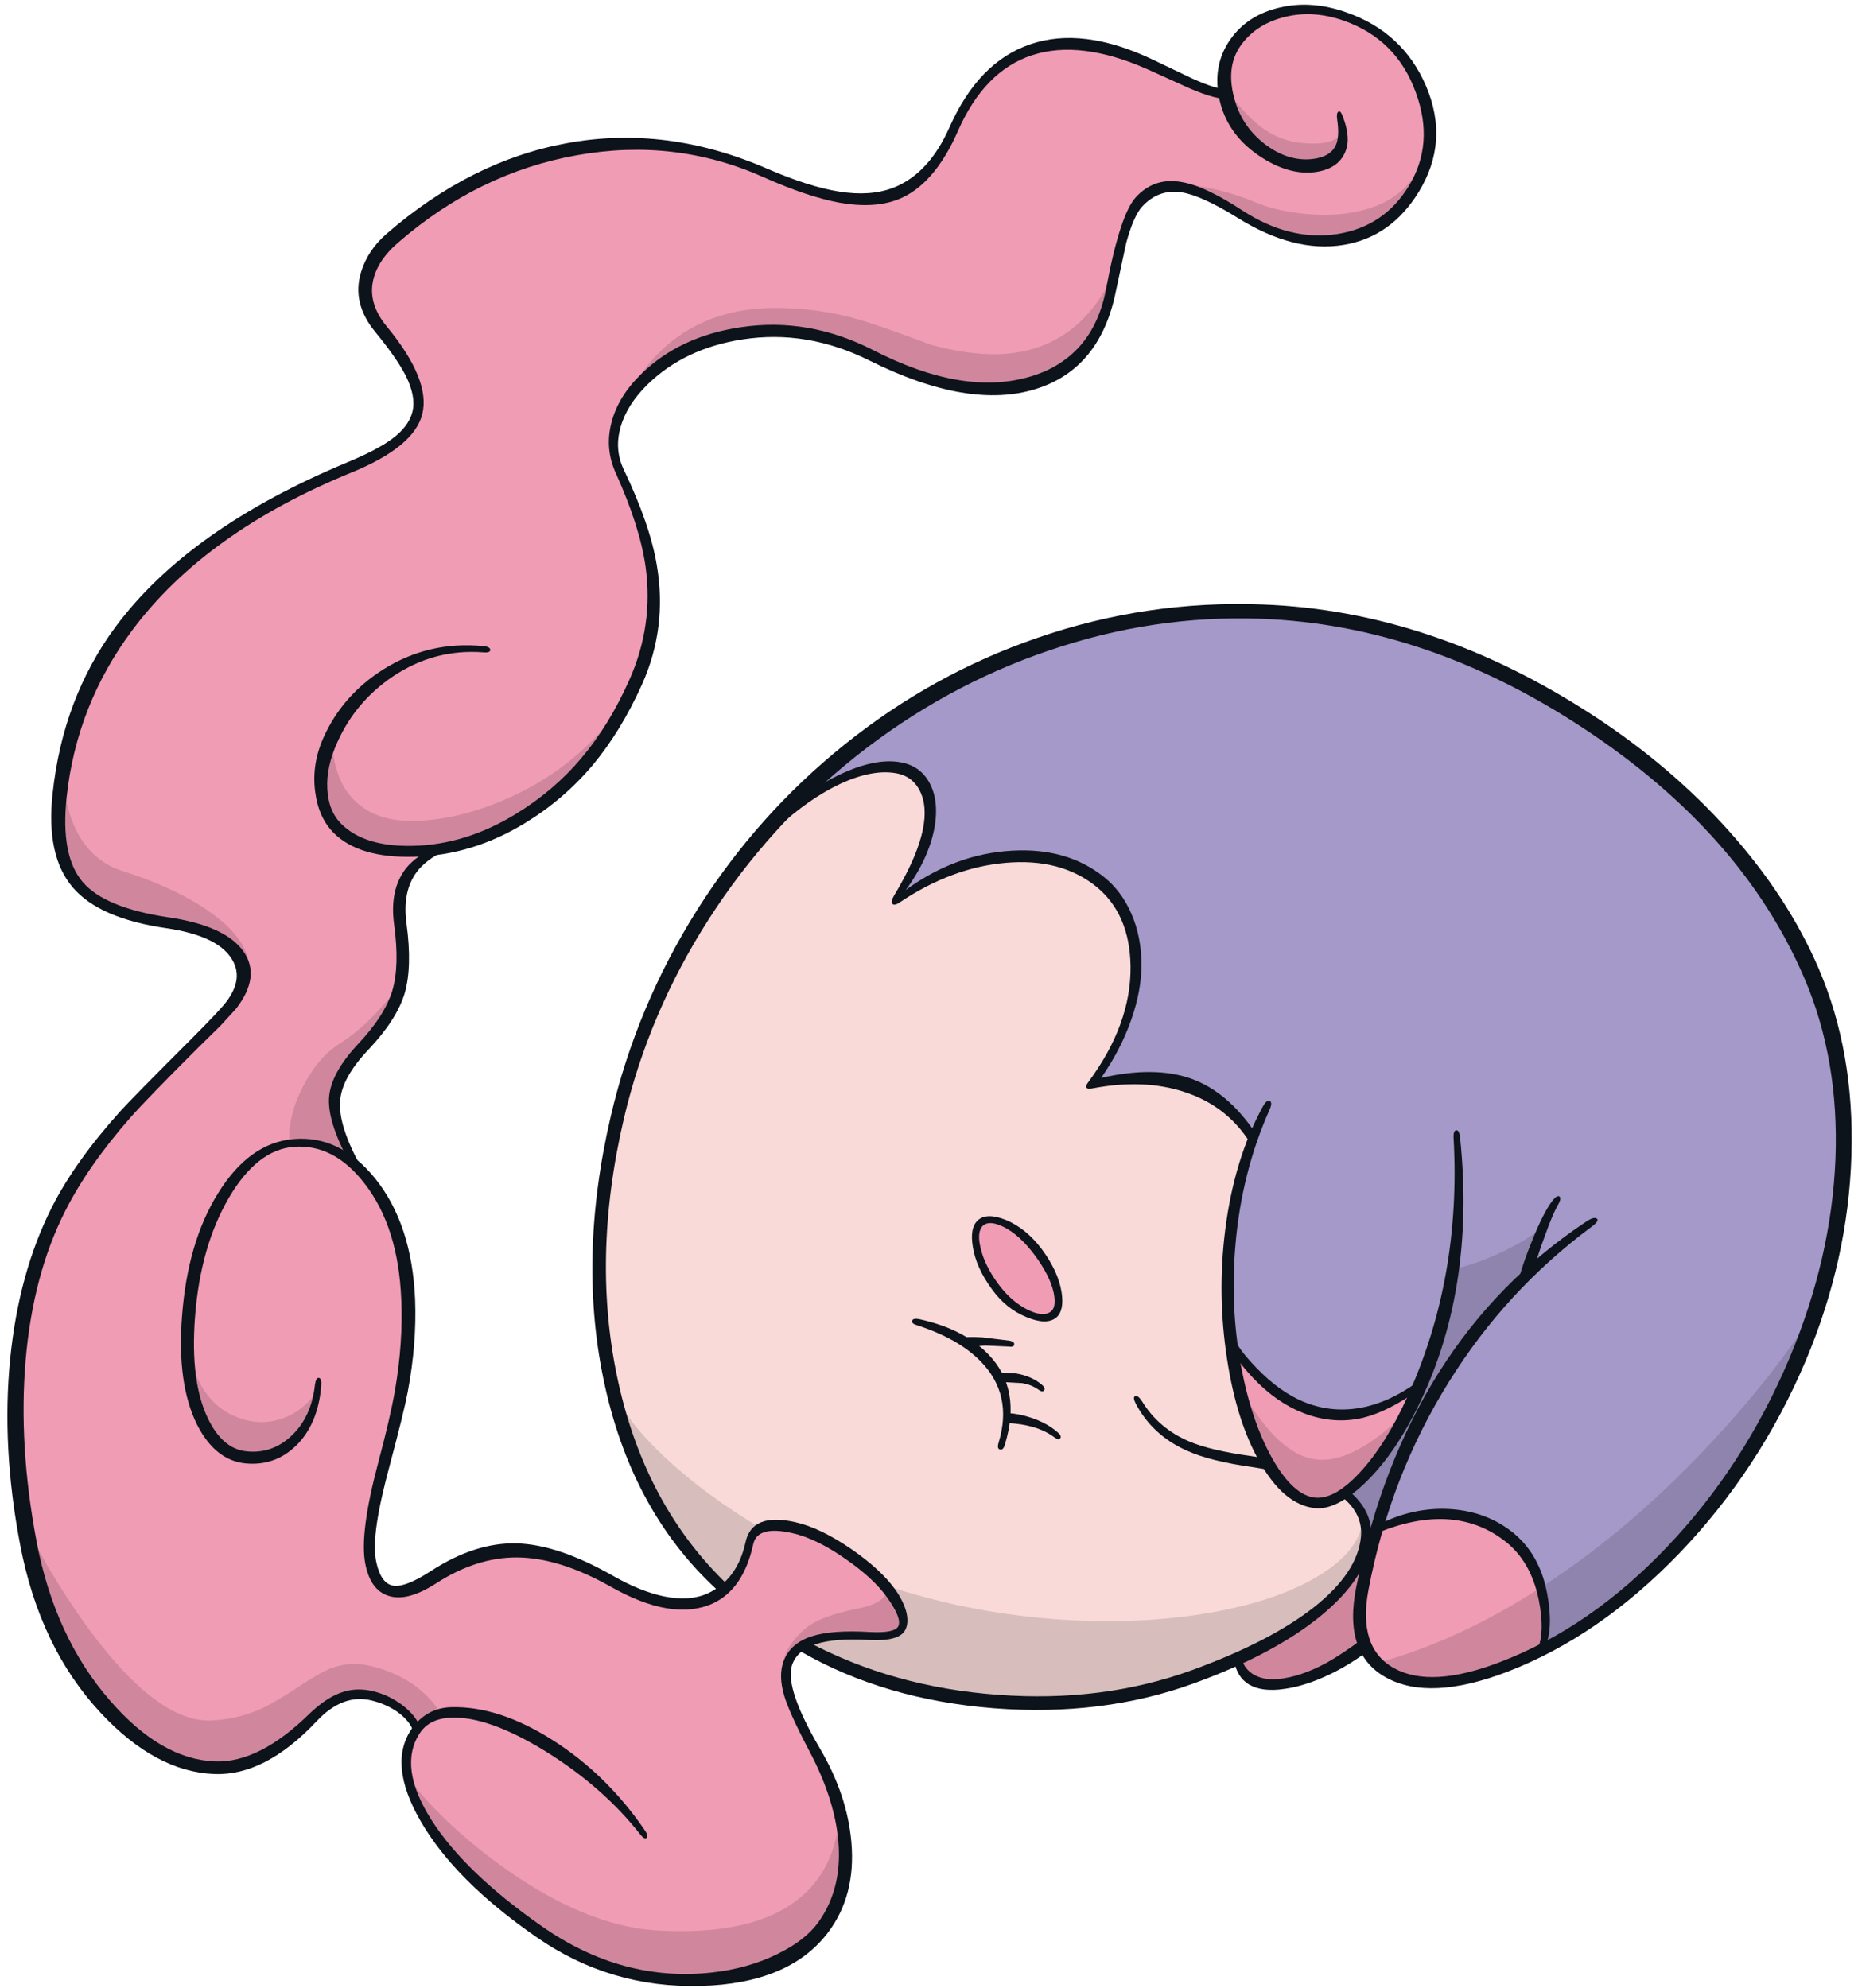 <?xml version='1.0' encoding='utf-8'?>
<svg xmlns="http://www.w3.org/2000/svg" version="1.1" width="442px" height="473px" viewBox="-1.45 -1.15 441.55 473.3"><g><path fill="#f9dad9" d="M203.2 182.55 Q211.25 180.45 215.65 183.35 222.45 187.75 217.85 200.55 215.55 207.0 211.85 212.5 213.9 211.1 217.25 209.35 224.0 205.85 230.45 204.0 251.2 198.0 261.75 210.6 272.3 223.25 266.3 241.25 263.3 250.25 258.2 256.7 275.6 252.95 287.6 261.15 293.65 265.25 296.15 270.1 L318.5 354.9 Q323.35 359.0 323.35 364.9 323.35 374.5 308.95 384.65 290.55 397.7 265.85 402.05 237.6 407.0 209.4 398.55 178.4 389.3 159.95 364.2 140.65 337.9 140.65 301.2 140.65 267.5 157.0 232.75 163.45 219.1 171.25 207.95 178.25 197.9 184.0 193.15 193.95 184.95 203.2 182.55"/><path fill="#a499c9" d="M333.25 150.35 Q338.75 152.1 344.95 154.55 351.65 156.95 362.15 162.6 378.25 171.25 391.7 182.2 432.45 215.2 436.3 257.4 440.1 299.05 418.05 337.8 407.05 357.2 395.25 368.25 378.85 386.95 357.65 395.05 348.55 398.5 340.75 399.05 333.15 399.55 328.65 397.1 321.25 393.1 321.75 381.3 321.9 377.85 322.9 372.4 L323.8 366.0 Q323.8 361.2 321.15 357.55 L318.5 354.9 Q311.7 358.45 307.15 355.45 300.65 351.1 294.35 332.7 288.55 315.65 291.75 291.2 292.75 283.55 294.55 276.05 L296.15 270.1 Q288.5 257.1 274.1 255.9 L264.1 256.25 258.2 256.7 Q259.85 254.85 262.3 250.4 265.8 244.2 267.55 238.15 272.9 219.9 261.35 209.95 248.6 199.0 228.95 204.65 222.8 206.4 216.7 209.65 L211.85 212.5 Q215.4 206.75 217.8 200.25 222.6 187.3 216.8 183.7 209.0 178.7 194.95 186.15 190.6 188.5 186.1 191.75 183.85 193.4 182.5 194.6 188.75 187.45 199.75 178.6 221.8 160.9 245.65 152.3 280.0 141.1 312.25 145.6 323.0 147.1 333.25 150.35"/><path fill="#f09cb4" d="M232.05 289.95 Q235.2 288.3 239.9 291.8 242.55 293.8 246.2 297.95 248.65 300.85 250.0 305.15 251.55 310.05 249.35 311.5 246.85 313.2 243.4 311.85 239.6 310.35 235.2 305.35 230.9 300.45 230.2 295.65 229.55 291.25 232.05 289.95"/><path fill="#f09cb4" d="M329.8 332.65 Q333.75 330.6 336.0 328.2 333.15 337.55 325.8 347.05 317.2 358.15 310.6 356.85 302.0 355.15 295.95 338.0 292.65 328.65 291.0 318.05 L292.65 320.35 Q294.85 323.2 297.3 325.65 305.3 333.55 313.6 335.15 321.9 336.75 329.8 332.65"/><path fill="#f09cb4" d="M292.25 393.45 Q298.4 390.7 307.45 385.45 313.15 382.15 319.2 374.25 L324.15 367.05 Q321.4 374.35 321.8 383.45 321.95 388.05 322.7 391.15 L316.65 394.8 Q309.65 398.65 304.75 399.6 299.5 400.6 296.2 398.45 293.9 396.9 292.25 393.45"/><path fill="#f09cb4" d="M325.85 362.6 L329.0 361.45 Q332.9 360.2 336.8 359.7 349.3 358.15 357.1 364.75 364.9 371.35 365.9 381.9 366.4 387.2 365.35 391.15 354.25 397.9 343.2 398.95 332.4 400.05 325.65 395.35 320.1 391.55 322.4 376.7 323.15 372.05 324.55 366.85 L325.85 362.6"/><path fill="#f09cb4" d="M334.3 15.7 Q340.2 23.45 337.95 34.45 335.7 45.65 326.55 52.15 318.6 57.8 308.65 56.35 302.3 55.4 296.9 52.15 292.05 48.85 288.75 47.0 282.7 43.6 277.8 43.4 272.05 43.2 268.25 48.8 264.6 54.2 263.2 64.15 262.0 72.9 257.8 78.85 254.55 83.4 250.25 85.5 241.55 89.85 232.9 90.25 223.35 90.65 212.1 86.45 210.3 85.8 206.3 83.85 202.0 81.75 199.6 80.8 183.85 74.55 167.9 79.7 154.55 84.0 148.55 92.65 144.8 98.05 144.65 102.65 144.5 107.3 147.8 115.6 154.25 131.85 153.75 142.15 153.15 154.35 143.25 172.3 134.65 187.9 117.5 196.1 108.95 200.2 102.1 201.15 93.65 206.7 93.45 214.9 93.4 216.6 93.95 222.2 94.4 227.0 94.0 230.1 93.1 237.1 88.0 244.15 L81.2 252.0 Q76.15 257.65 78.65 267.45 79.95 272.35 82.2 276.1 88.5 281.0 91.5 289.05 94.5 297.1 95.15 311.1 95.5 319.55 93.3 330.8 L88.85 349.6 Q86.2 360.25 85.85 365.3 85.3 372.5 88.3 375.65 90.15 377.6 92.6 377.85 95.2 378.1 98.2 376.35 112.65 367.85 121.65 368.25 130.55 368.65 149.55 378.6 157.95 383.0 165.6 380.4 173.45 377.7 175.8 369.2 177.2 363.95 179.25 362.65 180.4 361.95 184.2 361.95 187.15 361.95 194.0 365.2 200.6 368.35 203.8 371.0 207.1 373.75 210.25 378.3 213.65 383.1 213.2 384.95 212.7 386.85 210.6 387.7 208.5 388.55 205.4 388.15 L195.85 388.4 Q188.95 389.55 186.65 393.35 184.55 396.75 185.85 401.5 186.7 404.65 190.15 411.15 194.35 419.0 195.85 422.7 198.8 429.95 199.25 436.6 200.25 452.05 190.55 460.95 180.6 470.1 161.7 470.1 144.5 470.1 126.2 457.85 112.1 448.45 102.25 435.8 95.55 427.2 95.15 419.55 94.85 414.6 97.25 410.5 91.05 402.3 83.4 402.6 77.95 402.8 73.45 406.8 65.2 414.0 64.0 414.75 56.15 419.85 47.35 419.1 28.85 417.55 12.2 387.5 4.7 373.9 2.8 346.5 0.8 317.75 7.35 298.95 13.15 282.35 26.5 266.2 33.65 257.55 41.85 250.35 46.25 246.5 49.85 242.4 54.9 236.6 55.6 233.05 56.6 228.45 53.0 224.85 48.65 220.45 38.45 218.45 27.95 216.4 23.15 213.85 19.2 211.7 15.8 207.1 12.1 202.2 12.7 190.3 13.4 176.4 20.3 161.8 27.0 147.65 38.85 136.45 46.85 128.85 58.35 121.8 63.95 118.35 78.8 111.35 91.4 105.45 92.7 103.95 95.95 100.3 96.95 98.15 98.15 95.65 97.55 92.95 96.85 89.7 87.85 75.3 82.1 66.1 89.55 57.65 96.0 50.4 115.7 40.5 131.7 32.45 150.45 33.25 162.65 33.8 174.65 37.9 179.85 39.7 189.1 43.6 197.2 46.6 203.8 46.5 214.75 46.3 220.15 38.35 L224.8 30.05 Q227.9 24.15 230.65 20.4 237.7 10.95 248.8 9.45 258.85 8.15 269.85 13.45 278.5 17.6 285.1 19.8 L289.95 21.2 Q289.65 18.15 290.55 14.5 292.35 7.1 298.5 3.9 308.3 -0.35 317.25 2.45 326.45 5.35 334.3 15.7"/><path fill="#d7bdbc" d="M156.6 345.9 Q166.35 354.95 179.5 362.75 L178.35 363.35 Q177.1 364.35 176.45 366.55 173.35 376.35 170.8 377.35 L161.8 367.4 Q157.9 362.25 152.35 351.4 145.4 337.85 145.4 332.0 148.0 337.8 156.6 345.9"/><path fill="#d7bdbc" d="M202.15 388.3 L210.85 387.9 Q213.0 387.25 213.25 385.15 213.45 383.4 211.1 379.6 L208.7 376.15 Q227.55 382.5 248.15 384.2 267.15 385.75 284.15 383.1 300.6 380.5 310.9 374.65 321.55 368.65 322.7 360.7 L323.0 363.25 Q323.05 366.45 321.75 369.9 317.55 380.8 301.5 389.4 281.7 400.0 261.6 402.8 240.4 405.75 215.8 400.55 201.55 397.55 189.05 390.6 L192.3 389.3 Q196.65 388.05 202.15 388.3"/><path fill="#8e84ae" d="M370.85 388.6 L365.15 391.75 Q366.4 386.85 366.25 382.9 366.1 379.75 365.05 376.7 389.3 361.0 411.05 336.15 418.5 327.65 424.3 319.6 428.95 313.2 429.65 311.3 425.9 324.05 416.7 340.05 398.25 372.1 370.85 388.6"/><path fill="#d0879d" d="M365.05 376.7 Q366.1 379.75 366.25 382.9 366.4 386.85 365.15 391.75 347.2 400.95 334.65 398.8 330.75 398.1 327.85 396.4 L325.75 394.8 Q345.4 389.45 365.05 376.7"/><path fill="#d0879d" d="M321.7 384.3 Q322.0 388.5 323.0 391.0 L316.55 395.05 Q308.9 399.2 303.2 399.8 297.5 400.45 294.6 397.1 293.7 396.0 293.2 394.7 L292.9 393.6 Q300.6 389.85 310.05 383.45 316.0 379.5 320.4 372.65 L323.65 366.65 324.8 367.3 Q321.1 375.85 321.7 384.3"/><path fill="#d0879d" d="M326.9 346.15 Q318.55 358.0 310.55 356.95 302.55 355.9 297.0 341.55 295.25 337.1 293.95 331.8 L293.0 327.45 Q294.75 332.55 299.5 338.35 305.95 346.2 312.5 346.35 318.75 346.55 326.85 340.35 330.85 337.25 333.65 334.1 331.1 340.25 326.9 346.15"/><path fill="#8e84ae" d="M364.05 294.3 L361.35 302.25 Q357.5 306.05 352.4 312.15 342.3 324.4 336.4 336.05 331.0 346.85 325.55 363.6 L323.6 364.15 322.85 360.95 Q321.6 357.25 319.15 355.0 321.5 352.85 324.8 348.55 331.45 340.0 336.15 329.4 340.85 318.8 342.55 312.45 L344.4 300.9 Q350.75 299.5 357.7 295.9 363.8 292.7 365.4 290.7 L364.05 294.3"/><path fill="#d0879d" d="M197.45 452.45 Q192.4 463.0 175.55 468.2 162.8 472.15 148.0 468.35 131.0 464.0 115.8 450.25 102.3 438.05 97.7 428.8 96.25 425.95 95.9 423.7 L95.8 422.05 Q96.4 423.95 101.6 429.35 107.6 435.55 115.2 441.3 136.55 457.4 154.9 458.4 175.4 459.55 186.35 452.3 197.3 445.0 198.1 429.8 201.7 443.65 197.45 452.45"/><path fill="#d0879d" d="M188.4 391.9 Q184.8 394.8 184.65 398.85 184.1 397.35 184.5 395.0 185.3 390.35 190.1 386.35 193.6 383.5 202.45 381.75 209.15 380.45 209.65 376.8 L212.15 380.9 Q214.25 385.35 212.4 387.05 210.7 388.6 203.8 388.45 195.9 388.25 194.65 388.65 190.9 389.85 188.4 391.9"/><path fill="#d0879d" d="M5.35 364.1 L9.2 371.15 Q14.15 379.55 19.25 386.55 35.7 408.85 48.3 408.4 54.5 408.2 60.15 405.7 63.5 404.2 69.0 400.55 74.2 397.1 76.8 396.05 81.15 394.35 85.55 395.25 93.8 396.95 99.25 402.05 102.0 404.65 103.05 406.85 L101.1 407.85 Q98.9 409.2 97.6 410.9 96.6 409.15 94.7 407.2 90.9 403.35 86.5 402.5 81.8 401.6 77.0 404.5 74.0 406.3 69.45 410.9 58.8 421.55 46.0 418.85 37.85 417.15 29.25 410.05 20.7 402.95 14.9 393.2 10.05 385.1 7.2 373.8 L5.35 364.1"/><path fill="#d0879d" d="M43.3 318.4 Q43.6 324.95 46.75 329.8 49.95 334.55 55.1 336.4 60.15 338.25 65.15 336.6 70.45 334.85 73.75 329.75 L73.0 332.55 Q71.9 335.85 70.3 338.5 65.05 347.05 56.25 345.9 47.45 344.8 44.5 330.9 43.55 326.55 43.35 321.45 L43.3 318.4"/><path fill="#d0879d" d="M13.5 184.5 Q13.5 189.9 15.75 195.2 19.35 203.65 27.4 206.2 41.65 210.75 49.95 217.3 62.05 226.85 54.75 236.9 55.6 234.4 55.5 231.45 55.35 225.55 50.75 223.2 46.2 220.8 40.85 219.4 L30.95 217.05 Q21.9 214.75 18.05 211.05 14.05 207.2 13.0 199.6 12.15 193.1 12.75 188.15 L13.5 184.5"/><path fill="#d0879d" d="M78.15 195.35 Q73.7 189.3 75.35 181.0 75.9 178.4 76.95 175.9 L77.9 173.9 Q76.7 177.4 78.6 182.9 81.1 190.25 88.3 193.0 92.65 194.7 99.8 194.1 107.4 193.45 115.5 190.35 135.65 182.7 147.5 164.9 145.5 170.05 140.7 176.5 131.1 189.45 117.1 196.05 108.5 201.35 96.35 201.75 83.1 202.15 78.15 195.35"/><path fill="#d0879d" d="M250.4 85.4 Q242.2 90.4 231.2 90.25 222.5 90.1 212.9 86.8 202.4 82.45 197.05 80.5 187.7 77.15 179.6 77.6 169.15 78.05 158.0 84.45 154.5 86.45 151.4 88.85 L148.95 90.8 Q152.8 84.15 158.45 79.8 168.4 72.15 182.7 72.15 194.3 72.15 205.0 75.65 210.85 77.55 219.75 80.9 231.9 84.2 240.5 82.7 255.95 80.1 263.4 63.65 L263.05 66.0 Q262.5 68.95 261.4 71.75 257.95 80.8 250.4 85.4"/><path fill="#d0879d" d="M338.2 32.05 Q338.2 36.25 336.15 41.15 332.0 51.0 321.7 54.7 313.65 57.95 304.85 55.15 300.55 53.8 291.0 48.35 285.85 45.4 280.6 43.6 L276.35 42.45 Q280.2 42.45 285.0 43.4 291.35 44.6 297.4 47.15 301.35 48.8 307.0 49.55 313.75 50.45 319.65 49.5 335.6 46.9 338.2 32.05"/><path fill="#d0879d" d="M290.1 18.65 Q290.55 21.35 294.85 25.9 300.45 31.85 307.05 32.75 313.4 33.65 316.4 31.75 317.9 30.8 318.15 29.7 318.15 32.35 316.55 34.6 313.35 39.15 305.4 37.25 296.4 35.2 292.35 26.55 291.05 23.85 290.4 20.85 L290.1 18.65"/><path fill="#d0879d" d="M88.9 238.7 Q93.5 233.6 93.75 231.1 L93.55 233.55 Q92.8 236.95 90.05 241.15 88.55 243.45 84.2 247.85 80.95 251.15 78.7 256.45 76.25 262.25 80.2 271.2 82.2 275.65 84.7 278.95 80.1 273.45 73.15 271.7 L67.1 271.05 Q66.6 264.6 70.35 257.4 74.0 250.4 79.15 247.2 84.1 244.1 88.9 238.7"/><path fill="#0d131a" d="M232.25 290.55 Q230.65 291.95 231.6 295.9 232.55 300.15 236.0 304.75 239.05 308.8 242.95 310.7 246.6 312.45 248.35 311.05 249.7 310.0 249.0 306.55 248.1 302.5 244.5 297.65 240.85 292.75 237.05 290.9 233.75 289.3 232.25 290.55 M229.75 295.6 Q229.0 291.05 231.0 289.3 233.1 287.45 237.6 289.25 242.45 291.25 246.2 296.25 250.15 301.6 250.9 306.55 251.55 310.95 249.55 312.55 247.25 314.35 242.55 312.4 237.65 310.4 234.3 305.75 230.5 300.55 229.75 295.6"/><path fill="#0d131a" d="M216.4 314.3 Q215.1 313.9 215.3 313.25 215.55 312.6 216.9 312.85 227.55 315.15 233.4 321.2 241.45 329.45 237.4 342.7 237.0 344.15 236.2 343.9 235.45 343.7 235.9 342.25 239.35 330.85 231.65 322.95 226.35 317.5 216.4 314.3"/><path fill="#0d131a" d="M238.0 337.6 L238.25 335.25 Q240.8 335.4 243.5 336.3 247.4 337.55 250.0 339.85 251.0 340.7 250.55 341.25 250.15 341.75 249.1 340.95 245.05 337.95 238.0 337.6"/><path fill="#0d131a" d="M235.5 325.5 L240.05 325.8 Q243.65 326.4 246.1 328.4 247.1 329.25 246.75 329.8 246.35 330.4 245.3 329.6 243.75 328.5 241.5 328.1 L236.05 327.8 235.5 325.5"/><path fill="#0d131a" d="M227.1 317.3 Q228.45 317.0 232.0 317.2 L238.55 318.0 Q239.75 318.25 239.6 318.95 239.5 319.6 238.25 319.4 L232.6 319.15 228.45 319.5 Q228.05 319.6 227.4 318.5 226.75 317.4 227.1 317.3"/><path fill="#0d131a" d="M377.7 169.35 Q395.9 181.25 409.55 196.45 423.7 212.2 431.1 229.4 439.65 249.3 438.9 273.85 438.15 298.7 428.05 322.7 417.05 348.7 397.9 368.65 378.8 388.45 356.9 396.85 338.55 403.85 328.25 398.25 317.8 392.6 321.05 376.55 332.95 317.95 376.0 289.5 377.65 288.45 378.3 288.95 378.95 289.45 377.15 290.8 356.7 305.95 343.15 327.7 329.1 350.15 323.95 377.25 321.3 391.2 330.1 396.0 338.9 400.8 355.25 394.5 376.75 386.3 395.0 367.1 413.3 347.9 424.15 322.15 434.15 298.35 435.1 274.7 436.0 251.0 427.65 231.6 412.85 197.15 375.4 172.4 337.9 147.6 298.35 146.15 272.8 145.2 247.9 153.7 223.0 162.15 201.85 178.95 181.05 195.55 166.85 217.75 152.6 240.0 146.7 265.1 138.85 298.65 145.4 328.05 151.95 357.5 171.4 376.1 171.7 376.35 170.8 377.3 169.9 378.25 169.65 378.0 149.0 359.5 142.2 328.85 135.55 298.9 143.6 264.45 149.75 238.25 164.2 215.35 178.5 192.75 199.15 176.15 220.1 159.3 245.1 150.7 271.1 141.7 298.75 142.75 339.35 144.25 377.7 169.35"/><path fill="#0d131a" d="M189.0 392.1 Q188.65 391.9 189.45 390.7 190.2 389.5 190.55 389.7 210.9 400.5 235.8 402.3 260.7 404.15 282.0 396.4 300.6 389.6 310.95 381.45 321.35 373.25 322.15 364.65 322.6 359.55 318.2 355.65 317.9 355.4 318.7 354.7 319.5 353.95 319.8 354.2 325.1 358.95 324.55 365.1 323.7 374.35 312.6 383.5 301.35 392.7 282.3 399.6 260.55 407.5 234.75 405.5 208.8 403.45 189.0 392.1"/><path fill="#0d131a" d="M295.9 345.45 L299.65 346.05 Q300.05 346.15 300.2 347.45 300.4 348.75 300.0 348.7 L296.4 348.1 Q286.25 346.7 280.65 344.15 272.5 340.5 268.55 333.0 267.75 331.45 268.4 331.2 269.1 330.95 270.05 332.45 274.0 338.9 281.3 342.0 286.4 344.15 295.9 345.45"/><path fill="#0d131a" d="M326.45 361.75 Q334.2 357.75 342.65 358.05 351.3 358.4 357.65 363.15 364.7 368.45 366.5 378.35 367.95 386.15 366.05 390.9 365.9 391.25 365.05 391.4 364.15 391.55 364.3 391.2 365.95 387.05 364.45 379.6 362.55 370.3 356.15 365.5 350.15 360.95 342.55 360.5 335.1 360.1 326.45 363.6 326.1 363.75 326.1 362.85 326.1 361.95 326.45 361.75"/><path fill="#0d131a" d="M322.5 389.0 Q322.8 388.8 323.5 390.2 324.2 391.6 323.9 391.8 319.7 395.0 315.0 397.3 308.45 400.5 302.65 401.05 297.6 401.5 294.85 399.4 292.25 397.4 291.85 393.35 291.8 393.0 292.75 392.9 293.65 392.8 293.7 393.15 294.0 395.7 296.25 397.25 298.75 398.9 302.4 398.55 307.8 398.05 314.1 394.6 317.6 392.65 322.5 389.0"/><path fill="#0d131a" d="M344.2 269.8 Q344.1 267.95 344.85 267.9 345.55 267.85 345.75 269.7 349.55 306.4 335.2 334.75 329.55 345.9 322.6 352.35 316.0 358.45 311.1 357.85 303.75 357.0 298.0 346.8 292.5 337.1 290.25 322.2 287.9 306.9 289.85 291.5 292.0 274.7 298.8 262.25 299.7 260.6 300.45 260.95 301.15 261.3 300.4 263.0 293.8 277.8 292.3 294.9 290.95 309.9 293.65 324.3 296.15 337.4 301.1 346.15 306.0 354.75 311.15 355.35 315.85 355.9 321.95 349.3 328.15 342.6 333.35 331.05 346.05 302.9 344.2 269.8"/><path fill="#0d131a" d="M335.35 328.0 Q335.65 327.75 335.95 328.6 336.3 329.45 335.95 329.65 328.7 334.85 322.65 336.35 315.65 338.0 308.5 335.25 302.05 332.75 296.55 326.95 292.05 322.2 291.5 319.7 291.4 319.3 291.75 318.25 292.1 317.2 292.2 317.6 292.7 319.7 297.25 324.45 303.0 330.45 309.15 332.8 315.45 335.2 322.2 333.95 328.85 332.7 335.35 328.0"/><path fill="#0d131a" d="M181.8 194.6 Q189.95 187.05 198.15 183.2 206.55 179.25 212.5 180.3 217.95 181.25 220.05 186.5 221.0 188.9 221.0 191.95 221.0 196.05 219.3 200.7 217.45 205.75 213.8 210.7 225.6 202.1 239.1 201.35 252.2 200.6 260.95 207.6 265.15 210.95 267.5 216.35 269.9 221.85 269.9 228.55 269.9 234.65 267.5 241.5 265.05 248.6 260.3 255.45 272.95 252.55 281.65 255.6 290.55 258.75 297.25 268.9 297.5 269.25 296.55 269.9 295.6 270.6 295.35 270.25 289.9 262.0 280.15 258.8 270.45 255.6 258.2 257.95 256.85 258.2 256.75 257.6 256.7 257.15 257.25 256.45 267.5 242.6 267.3 228.8 267.1 216.3 259.0 209.8 250.6 203.1 237.55 204.25 224.8 205.35 212.45 213.6 211.1 214.55 210.6 214.0 210.15 213.5 211.0 212.05 220.7 195.95 217.5 187.9 215.8 183.65 211.4 182.9 205.8 181.95 198.3 185.4 190.8 188.9 183.1 196.0 182.8 196.25 182.15 195.55 181.5 194.85 181.8 194.6"/><path fill="#0d131a" d="M367.6 284.85 Q368.75 283.3 369.35 283.65 370.0 284.05 369.0 285.75 367.8 287.85 366.0 292.85 364.1 297.95 363.25 301.4 363.2 301.8 361.4 302.85 359.65 303.9 359.7 303.5 360.65 299.65 362.95 294.05 365.55 287.6 367.6 284.85"/><path fill="#0d131a" d="M68.2 271.85 Q59.35 272.5 52.6 284.1 45.85 295.75 44.6 312.45 43.45 327.7 47.65 336.45 51.15 343.8 56.95 344.35 63.0 344.95 67.55 340.65 72.3 336.2 73.15 328.55 73.4 326.7 74.1 326.85 74.8 327.0 74.65 328.85 73.85 337.9 68.7 342.95 63.65 347.9 56.55 347.2 49.35 346.45 45.05 337.9 40.3 328.25 41.5 312.35 42.8 294.55 50.15 282.8 57.55 270.9 68.05 270.0 79.15 269.05 87.5 279.4 96.25 290.3 97.0 308.25 97.4 318.7 95.25 330.15 94.35 334.95 91.05 347.3 88.7 356.0 87.9 361.45 87.0 367.55 87.8 370.9 88.95 376.0 92.0 376.35 94.9 376.65 100.8 372.8 111.3 366.0 121.15 366.25 131.0 366.5 144.15 374.0 150.55 377.65 156.15 378.85 162.25 380.1 166.55 378.2 173.65 375.0 175.65 366.0 177.15 358.85 187.5 361.2 193.5 362.55 200.9 367.65 207.9 372.5 211.3 377.25 213.4 380.25 214.0 382.9 214.5 385.35 213.65 386.9 212.2 389.6 205.2 389.25 196.9 388.75 192.35 390.25 187.85 391.75 186.7 395.3 185.0 400.8 193.35 415.05 199.9 426.2 200.85 437.4 201.95 450.0 195.35 458.8 186.15 471.05 164.95 471.6 143.35 472.15 125.85 459.95 106.45 446.5 98.3 432.35 90.4 418.65 96.25 410.3 99.75 405.45 105.5 405.25 116.9 404.9 129.85 413.15 142.7 421.35 151.75 434.65 152.6 435.9 152.1 436.35 151.6 436.8 150.65 435.6 141.75 424.25 128.05 415.75 114.3 407.3 105.4 407.75 100.25 408.0 98.0 411.6 92.95 419.6 100.9 432.1 108.85 444.6 127.25 457.45 146.3 470.75 167.65 468.4 176.25 467.45 183.25 464.0 189.8 460.8 192.9 456.55 199.1 448.0 197.6 435.7 196.4 426.15 190.8 415.6 186.15 406.75 184.9 402.65 183.4 397.7 184.75 394.2 186.35 390.05 191.3 388.4 196.15 386.8 205.3 387.35 211.1 387.65 212.0 386.0 212.95 384.15 209.35 379.1 206.1 374.55 199.45 369.95 192.45 365.05 186.75 363.8 178.5 361.95 177.5 366.4 175.15 377.25 167.75 380.6 158.15 384.85 143.45 376.5 131.3 369.65 121.25 369.6 111.6 369.55 101.95 375.8 95.05 380.25 90.55 378.7 86.35 377.3 85.15 371.15 83.7 363.95 88.25 346.9 91.05 336.45 92.2 329.85 94.15 318.6 93.7 308.15 93.0 291.0 85.05 280.7 77.75 271.15 68.2 271.85"/><path fill="#0d131a" d="M337.65 19.35 Q343.25 32.55 335.9 44.55 329.3 55.3 318.0 57.15 306.2 59.1 292.7 50.65 284.3 45.45 279.55 44.65 273.95 43.75 270.0 48.1 268.0 50.35 266.25 56.75 L263.85 68.0 Q260.15 86.65 244.75 91.45 228.8 96.45 205.2 84.7 190.3 77.25 174.9 79.65 161.2 81.75 152.35 90.35 147.4 95.2 145.9 100.55 144.4 105.85 146.65 110.6 152.95 123.75 154.55 133.5 157.05 148.3 151.0 161.8 146.0 172.9 139.3 180.95 132.45 189.1 123.3 194.7 110.6 202.5 96.7 202.8 83.75 203.15 77.7 197.2 74.0 193.55 73.2 187.25 72.35 180.7 75.25 174.3 79.75 164.35 89.35 158.25 100.2 151.4 113.2 152.65 114.85 152.8 114.9 153.55 114.9 154.3 113.25 154.15 101.5 153.25 91.6 159.95 82.85 165.9 78.55 175.4 75.8 181.4 76.1 186.65 76.35 191.95 79.5 195.05 85.05 200.5 96.6 200.2 109.1 199.9 121.0 192.6 130.0 187.1 136.55 179.35 143.15 171.55 147.95 160.8 153.8 147.75 151.85 133.7 150.5 124.2 144.8 111.55 142.1 105.65 143.75 99.4 145.35 93.2 150.85 87.85 160.0 78.9 174.45 76.75 190.65 74.3 206.05 82.2 227.3 93.1 243.05 88.6 258.4 84.2 261.5 67.5 264.8 49.8 268.65 45.7 273.05 41.0 279.55 42.2 285.1 43.15 294.0 49.0 305.25 56.3 316.55 54.55 327.6 52.8 333.5 43.2 339.7 33.1 335.2 20.85 330.6 8.15 318.0 3.75 310.4 1.1 303.4 3.05 296.9 4.85 293.45 9.8 290.15 14.55 291.8 21.5 293.45 28.65 299.2 33.1 304.55 37.2 310.15 36.75 315.3 36.3 316.4 32.8 317.0 30.75 316.5 27.4 316.25 25.85 316.75 25.45 317.25 25.05 317.8 26.5 319.5 30.9 318.8 33.85 317.5 38.9 311.4 39.8 304.95 40.7 297.85 35.9 290.05 30.6 288.35 22.0 286.75 13.75 291.6 7.5 295.65 2.3 302.8 0.65 310.35 -1.15 318.7 1.8 332.15 6.5 337.65 19.35"/><path fill="#0d131a" d="M290.25 20.0 Q290.65 19.95 290.75 21.1 290.9 22.25 290.5 22.3 287.95 22.7 281.4 19.9 L271.35 15.35 Q255.3 8.25 243.85 12.0 232.55 15.7 226.25 29.95 220.55 43.0 211.9 46.35 206.2 48.55 198.0 47.1 190.45 45.7 180.1 41.1 158.95 31.6 135.55 35.8 112.1 39.95 92.9 56.65 88.55 60.4 87.25 64.65 85.4 70.65 90.2 76.5 100.75 89.3 98.7 97.45 96.75 105.2 82.05 111.25 47.1 125.5 29.65 148.9 16.4 166.7 14.05 188.6 12.55 202.6 17.9 208.85 23.15 214.95 38.15 217.2 51.85 219.2 56.15 225.35 60.3 231.3 54.4 238.95 L50.6 243.1 45.3 248.3 Q33.05 260.55 29.3 264.8 19.2 276.3 13.75 287.05 6.05 302.2 4.3 322.55 2.55 342.85 6.9 365.85 11.25 388.65 24.4 403.7 36.5 417.65 49.35 418.15 59.85 418.55 71.8 406.85 76.1 402.7 80.05 401.55 83.3 400.55 87.05 401.45 90.85 402.4 93.95 404.75 97.1 407.15 98.2 409.95 98.35 410.3 97.5 410.65 96.6 411.0 96.45 410.65 95.5 408.3 92.75 406.35 90.1 404.5 86.65 403.65 79.75 401.95 73.5 408.65 61.25 421.65 49.15 421.15 35.25 420.6 22.25 406.7 7.6 391.05 2.95 366.4 -1.45 343.35 0.6 322.4 2.65 301.8 10.55 286.2 16.05 275.35 26.8 263.4 29.45 260.45 43.45 246.45 50.4 239.5 52.0 237.4 56.4 231.65 53.2 226.9 49.7 221.55 37.75 219.8 21.85 217.5 15.55 210.15 9.1 202.65 10.7 187.85 13.1 165.1 25.7 148.05 43.05 124.65 81.0 108.85 87.95 105.95 91.4 103.4 95.45 100.45 96.35 96.9 97.25 93.3 94.8 88.35 92.7 84.2 87.5 77.85 81.85 71.0 84.15 63.55 85.75 58.4 90.15 54.55 110.2 37.15 133.05 32.95 156.8 28.55 180.9 39.05 190.75 43.3 197.9 44.45 205.35 45.65 210.8 43.55 219.3 40.25 224.2 29.15 231.1 13.6 243.4 9.4 255.9 5.1 272.6 13.05 L281.9 17.5 Q288.1 20.3 290.25 20.0"/><path fill="#0d131a" d="M103.75 200.45 Q104.7 201.0 104.35 201.2 99.6 203.45 97.4 206.4 93.9 211.1 94.95 218.7 96.35 229.05 94.5 235.35 92.6 241.6 85.9 248.7 79.55 255.4 79.15 260.9 78.65 266.9 84.35 277.05 84.55 277.4 83.45 277.45 82.4 277.45 82.2 277.1 76.15 266.4 76.5 260.25 76.85 254.4 83.45 247.35 89.75 240.65 91.55 234.75 93.35 228.75 92.0 218.95 90.85 210.5 94.95 205.4 97.3 202.55 102.5 200.05 102.85 199.85 103.75 200.45"/><path fill="#0d131a" d="M325.55 365.4 Q325.85 365.65 325.25 366.35 L324.5 366.95 323.4 366.85 Q323.05 366.85 323.05 365.9 323.05 364.95 323.4 364.95 324.95 364.95 325.55 365.4"/></g></svg>